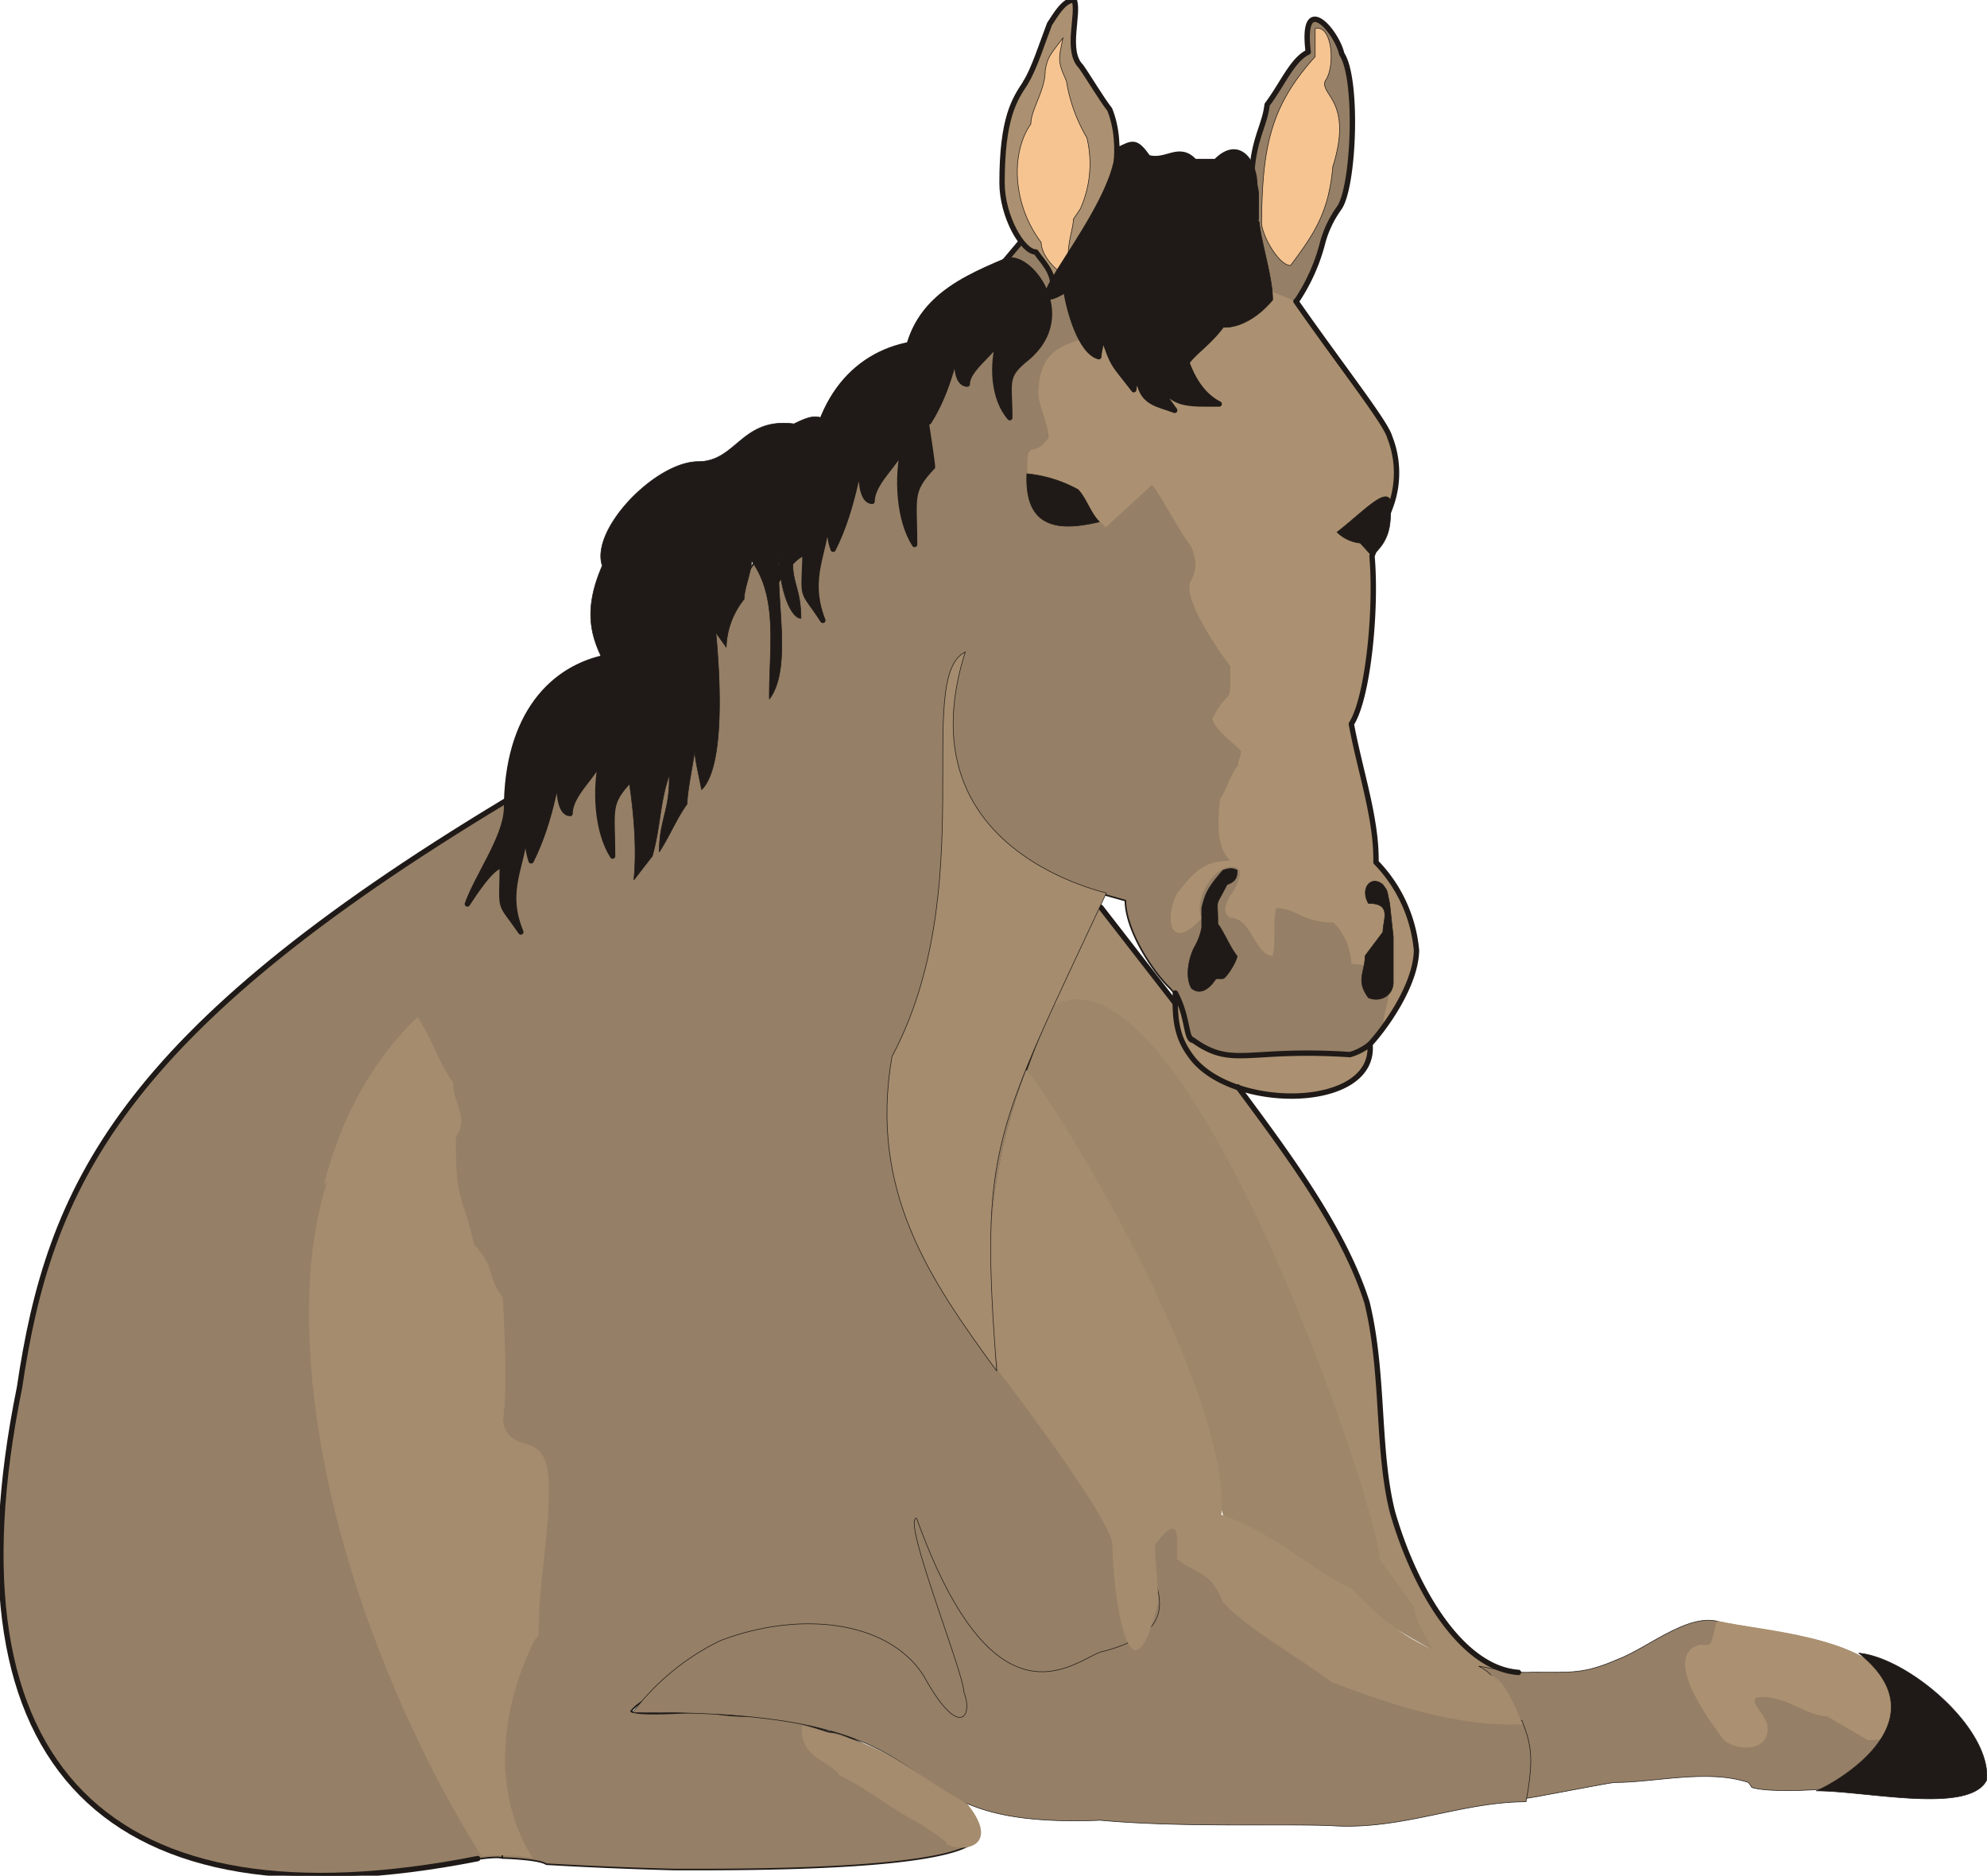 <svg xmlns="http://www.w3.org/2000/svg" width="960" height="906.098" shape-rendering="geometricPrecision" text-rendering="geometricPrecision" image-rendering="optimizeQuality" fill-rule="evenodd" clip-rule="evenodd" viewBox="0 0 10 9.439"><path fill="#A58C6E" d="M5.15 5.286a.29.29 0 0 0 .256.19c.11-.069.086-.145.158-.262.093.02.2.238.269.31.227.448.307.48.307.955 0 .124.082.262.217.324a.414.414 0 0 1 .224.207c.014.003.072.337.072.354.052.159.148.145.148.314.093.372-.079.203.355.572.08.124.407.252.538.166-.38.04-.703-.645-.734-1.072 0-.352-.042-.748-.173-1.03-.196-.366-.53-.817-.864-1.245l-.414-.53c-.093.13-.324.513-.358.747z"/><path fill="#9D866A" d="M7.208 8.302c-.017-.048-.09-.145-.09-.214l-.175-.241c0-.255-1-3.212-1.661-2.774-.032-.038-.238.182-.166.338.417.83.638.802 1.04 2.215.077.1.842.562 1.052.676zm1.423-.148c.272.065.703.069.893.306"/><path fill="#957F66" stroke="#1F1A17" stroke-width=".003" stroke-linecap="round" stroke-linejoin="round" d="M9.193 9.001c-.08.01-.303.018-.376-.006L8.8 8.97c-.207-.069-.469 0-.675 0-.021 0-.428.08-.445.08-.069-.317-.069-.586-.238-.665.021 0 .162.037.27.03.199 0 .258.01.43-.065.158-.058.396-.272.551-.169-.417.559.228.083.772.452.052.175-.048.251-.272.368z"/><path fill="#957F66" stroke="#1F1A17" stroke-width=".008" stroke-linecap="round" stroke-linejoin="round" d="M6.984 5.138c-.114.235-.265.152-.438.166-.258-.014-.368.079-.561-.097-.031-.09-.004-.134-.097-.234-.093-.09-.224-.297-.224-.441l-.11-.031c-.235.555-.717 1.271-.524 2.378.806.634 2.023 1.723 1.13 1.723l-1.054.172c-.524-.162-.913-.355-1.413-.355l-.017.024c-.121 0-.424.066-.5.169.055.024.279.003.382.003.245.049.245-.024.614.1.138-.006.579.331.724.455.251.248-1.148.238-1.5.238a20.41 20.41 0 0 1-.647-.027c-.035-.025-.204-.031-.221-.031l-.003-.083.003.083c-.08-.025-.586.11-.972.086-.372 0-.782-.083-1.096-.366-.224-.196-.417-.61-.451-.989-.055-.751.2-1.737.375-2.095.593-1.013 1.32-1.382 2.254-2.013.376-.303.696-.534 1.02-.933.469-.745.986-1.155 1.479-1.82.568-.286 1.792 2.778 1.685 3.133.338.451.3.547.162.785z"/><path fill="#AB9171" stroke="#1F1A17" stroke-width=".027" stroke-linecap="round" stroke-linejoin="round" d="M6.894 5.255a.278.278 0 0 1-.1.052c-.52-.034-.589.07-.789-.072-.038 0-.024-.117-.09-.238-.003.138.008.224.08.32.203.276.93.273.9-.062z"/><path fill="#957F66" stroke="#1F1A17" stroke-width=".027" stroke-linecap="round" stroke-linejoin="round" d="M6.657 1.22a.535.535 0 0 1 .082-.172c.076-.104.097-.652.014-.776-.028-.12-.207-.32-.169-.01-.08.038-.127.158-.207.265-.017.152-.127.22-.055.69.01.079.059.172.014.265l.035.048h.144a.95.95 0 0 0 .142-.31z"/><path fill="#AB9171" stroke="#1F1A17" stroke-width=".027" stroke-linecap="round" stroke-linejoin="round" d="M5.16.417c.042-.062.09-.214.122-.296.03-.045.072-.121.124-.121.027.069-.045.255.034.334.035.049.107.17.145.217.072.18.027.417-.055.572 0 .045-.124.238-.124.293-.031.045-.073.042-.107.021 0-.072-.052-.12-.086-.169-.066 0-.17-.179-.17-.348 0-.327.063-.42.118-.503z"/><path fill="#1F1A17" stroke="#1F1A17" stroke-width=".027" stroke-linecap="round" stroke-linejoin="round" d="M5.061 1.313c-.262.11-.51.23-.51.607-.007.113-.145.258-.197.372.035-.038.125-.152.176-.152-.003.193-.02.134.09.262-.086-.169.02-.269.02-.393.018.038.018.076.035.114.103-.162.141-.365.162-.472-.017.051-.052.279.031.282 0-.076.124-.151.162-.227-.041.13-.031.3.052.396 0-.186-.031-.207.09-.303.254-.217.003-.534-.111-.486z"/><path fill="#957F66" d="M2.549 4.039c-.1.172-.565.662-1.279 1.954C.812 7.04.643 7.489.56 9.136c-.879-.648-.524-1.968-.272-2.96.324-.583.562-1.13 2.26-2.137z"/><path fill="#A58C6E" d="M2.28 5.445c0 .117.083.169.014.28 0 .333.03.271.093.54.11.117.055.141.144.266.007.193.025.434 0 .62.038.193.231.014.231.334 0 .283-.051.452-.051.744l-.021.025c-.165.334-.224.75-.01 1.096a.88.88 0 0 0-.255-.007C1.69 8.18 1.067 6.13 2.1 5.118c.082.12.096.21.179.327z"/><path fill="#957F66" stroke="#1F1A17" stroke-width=".003" stroke-linecap="round" stroke-linejoin="round" d="M3.183 8.619a1.23 1.23 0 0 1 .44-.362c.394-.152.849-.107 1.028.18.176.32.248.2.2.079 0-.097-.314-.876-.238-.876.413 1.148.83.68.944.669.59-.159.024-.517.245-.7.52.369 1.203 1.048 1.857 1.048.052.13.059.2.021.41-.327 0-.627.145-.982.12-.265-.01-.755.01-1.161-.027-1.22.048-.548-.565-2.354-.541z"/><path fill="#A58C6E" d="M4.037 8.684c-.017.166.145.176.19.252.1.041.286.183.372.224.07.041.186.117.162.12.1.049.276.004.104-.206-.255-.135-.362-.272-.669-.348l-.159-.042zm1.127-3.301c.18.21 1.03 1.62.983 2.24.275.093.482.3.654.369.245.262.369.29.676.43.076.014.113.08.186.255-.334.014-.665-.1-.962-.213-.203-.148-.427-.272-.548-.403-.058-.159-.137-.138-.23-.217 0-.083.024-.252-.11-.07 0 .094.016.19.016.287-.144.589-.23-.052-.23-.286 0-.131-.61-.924-.572-.872a2.824 2.824 0 0 1 .137-1.52z"/><path fill="#957F66" d="M2.421 9.35c-.496-.807-1.11-2.31-.775-3.405-.459.548-.669 1.795-.962 3.28.435.29 1.193.224 1.737.124z"/><path fill="#F5C491" stroke="#1F1A17" stroke-width=".003" stroke-linecap="round" stroke-linejoin="round" d="M5.337 1.368c.003.041.055-.01.038-.065 0-.097.027-.155.027-.2l.035-.052A.556.556 0 0 0 5.47.693a.813.813 0 0 1-.103-.286C5.323.31 5.326.3 5.35.19c-.058.079-.079.093-.09.168 0 .097-.072.193-.072.266-.1.141-.096.4.052.596 0 .059.062.13.097.148zm1.371-.53C6.812.506 6.64.478 6.67.406c.052-.07.035-.286-.051-.262v.141c-.228.252-.266.458-.27.84.008.073.09.211.146.211.124-.165.193-.272.213-.5z"/><path fill="#AB9171" d="M6.801 4.852a.311.311 0 0 0-.09-.21c-.158 0-.185-.072-.289-.072-.017.072 0 .169-.017.24-.086 0-.107-.192-.214-.192-.044-.024-.02-.08.007-.12 0 0 .09-.132.007-.135-.093-.014-.2.165-.158.258-.159.176-.187 0-.124-.124.093-.12.144-.165.268-.165-.072-.076-.062-.197-.051-.31.034-.049.051-.12.09-.17 0-.023.016-.047.016-.072-.017-.024-.144-.117-.144-.165.093-.176.09-.038.09-.265.037.055-.252-.32-.2-.424.034-.059.03-.107.003-.176-.055-.069-.141-.238-.197-.31l-.234.214c-.141-.156-.296-.104-.393-.27-.007-.196.028-.065.107-.182-.003-.069-.052-.169-.052-.217 0-.241.149-.245.228-.286.482-.396.558-.338.951-.23l.124.05.434.625a.494.494 0 0 1 .035.417c-.135.058-.093.072-.093.237 0 .01.034.607-.104.841.042.207.12.483.12.693.249.313.277.517.05.823-.05-.024.158-.303-.17-.303z"/><path fill="none" stroke="#1F1A17" stroke-width=".027" stroke-linecap="round" stroke-linejoin="round" d="M6.894 5.255c.076-.082.231-.296.235-.472a.73.73 0 0 0-.204-.444c.004-.22-.082-.465-.124-.696.083-.128.128-.569.104-.845l.093-.248a.49.49 0 0 0-.004-.351c-.02-.073-.241-.352-.472-.683M5.133 1.223l-.789.938M5.54 4.566l.372.479M6.23 5.47c.25.337.533.716.65 1.085.087.358.049.74.128 1.054.11.383.345.786.634.807"/><path fill="#AB9171" d="M9.541 8.474c-.024.193.065.283-.141.283l-.204-.12c-.096 0-.203-.097-.32-.097-.103-.004-.004.069.017.134.028.134-.134.148-.217.083-.028-.042-.33-.417-.124-.48.076 0 .048.015.09-.12.265.055.689.069.899.317z"/><path fill="#1F1A17" stroke="#1F1A17" stroke-width=".027" stroke-linecap="round" stroke-linejoin="round" d="M6.322 1.103c-.396-.383-.558.744-.186.93-.203 0-.265.014-.358-.238 0 .097.1.221.134.27-.103-.039-.186-.035-.186-.221 0 .048-.02.096-.02.117-.107-.141-.1-.107-.16-.286 0 .048-.016.096-.016.12-.09-.024-.149-.224-.166-.337-.306.186.248-.39.262-.703.076-.038.09-.049.152.038.093.027.155-.066.234.02h.107c.117-.12.196.007.196.117.01.056.007.007.007.173zm-3.26 2.202c-.282.052-.513.293-.513.768-.007.145-.145.331-.197.476.035-.052.124-.193.176-.193-.003.245-.02.169.093.334-.09-.217.017-.34.017-.5.018.045.018.094.035.142.103-.203.141-.462.158-.6-.014.066-.048.359.038.362 0-.1.128-.193.162-.29-.041.166-.027.38.052.504 0-.238-.028-.262.09-.386 0-.035-.09-.617-.11-.617zm1.52-1.572c-.283.052-.51.293-.51.772-.007.145-.145.328-.2.473.034-.049.124-.193.18-.193-.008.248-.021.168.089.337-.086-.22.017-.344.017-.503.017.048.017.097.035.145.103-.203.14-.465.161-.6-.017.066-.051.355.035.359 0-.097.127-.19.162-.286-.041.162-.028.379.052.503 0-.238-.028-.266.09-.39 0-.034-.09-.617-.111-.617z"/><path fill="#1F1A17" stroke="#1F1A17" stroke-width=".003" stroke-linecap="round" stroke-linejoin="round" d="M4.396 2.199c-.245.182-.4.461-.4.579-.024.144.035.168.035.334-.062-.004-.118-.19-.107-.334-.028.213.069.579-.052.74-.003-.244.048-.506-.09-.696 0 .056-.037.138-.037.193a.404.404 0 0 0-.09.242l-.052-.073c.02.214.048.672-.072.79-.007-.038-.035-.16-.035-.194-.006.052-.038.204-.038.266-.051.069-.09.165-.14.241 0-.165.054-.207.05-.386-.047.134-.044.262-.085.407l-.093.12c.038-.382-.11-.913-.107-.861a.774.774 0 0 0-.035-.217c-.058-.117-.127-.252-.017-.503-.062-.183.269-.524.483-.524.193 0 .217-.224.482-.19.159-.08.103 0 .338 0l.062.066zm4.959 6.12c.434.345-.124.658-.214.693.252 0 .772.12.858-.055.021-.266-.403-.617-.644-.638zm-3.18-3.867c-.063.125-.046.056-.046.197.035.048.059.114.097.162 0 .024-.055.114-.073.114H6.12c-.038.058-.083.082-.124.048-.035-.062-.01-.162.017-.21a.292.292 0 0 0 .035-.097V4.57c.017-.076.034-.107.106-.19.025-.01.052-.014.073 0 0 .048-.02.059-.052.072zm.554-1.774a.197.197 0 0 0 .117.055l.059.065c.079-.072.103-.138.09-.286-.032-.051-.142.07-.266.166zm-1.303-.214a.666.666 0 0 0-.258-.08c-.014.297.19.283.365.242-.045-.045-.065-.117-.107-.162zm1.461 2.082c.121 0 .073.082.073.144l-.09.12c0 .084-.048.122.017.211.059.024.121-.01.125-.072v-.235l-.018-.168c-.017-.076-.007-.056-.034-.094-.059-.051-.117.018-.073.094zm-.55-3.43c.013.118.068.28.068.393-.065.08-.162.142-.248.138-.073.097-.138.128-.19.204-.144-.183-.041-1.2.37-.734z"/><path fill="#A58C6E" stroke="#1F1A17" stroke-width=".003" stroke-linecap="round" stroke-linejoin="round" d="M4.858 3.28c-.28.886.482 1.155.71 1.214-.566 1.213-.638 1.268-.552 2.405-.334-.458-.644-.903-.527-1.582.451-.847.107-1.909.369-2.036z"/><path fill="none" stroke="#1F1A17" stroke-width=".027" stroke-linecap="round" stroke-linejoin="round" d="M2.542 4.032C.602 5.2.247 5.972.098 6.982c-.392 1.923.455 2.736 2.306 2.371"/></svg>